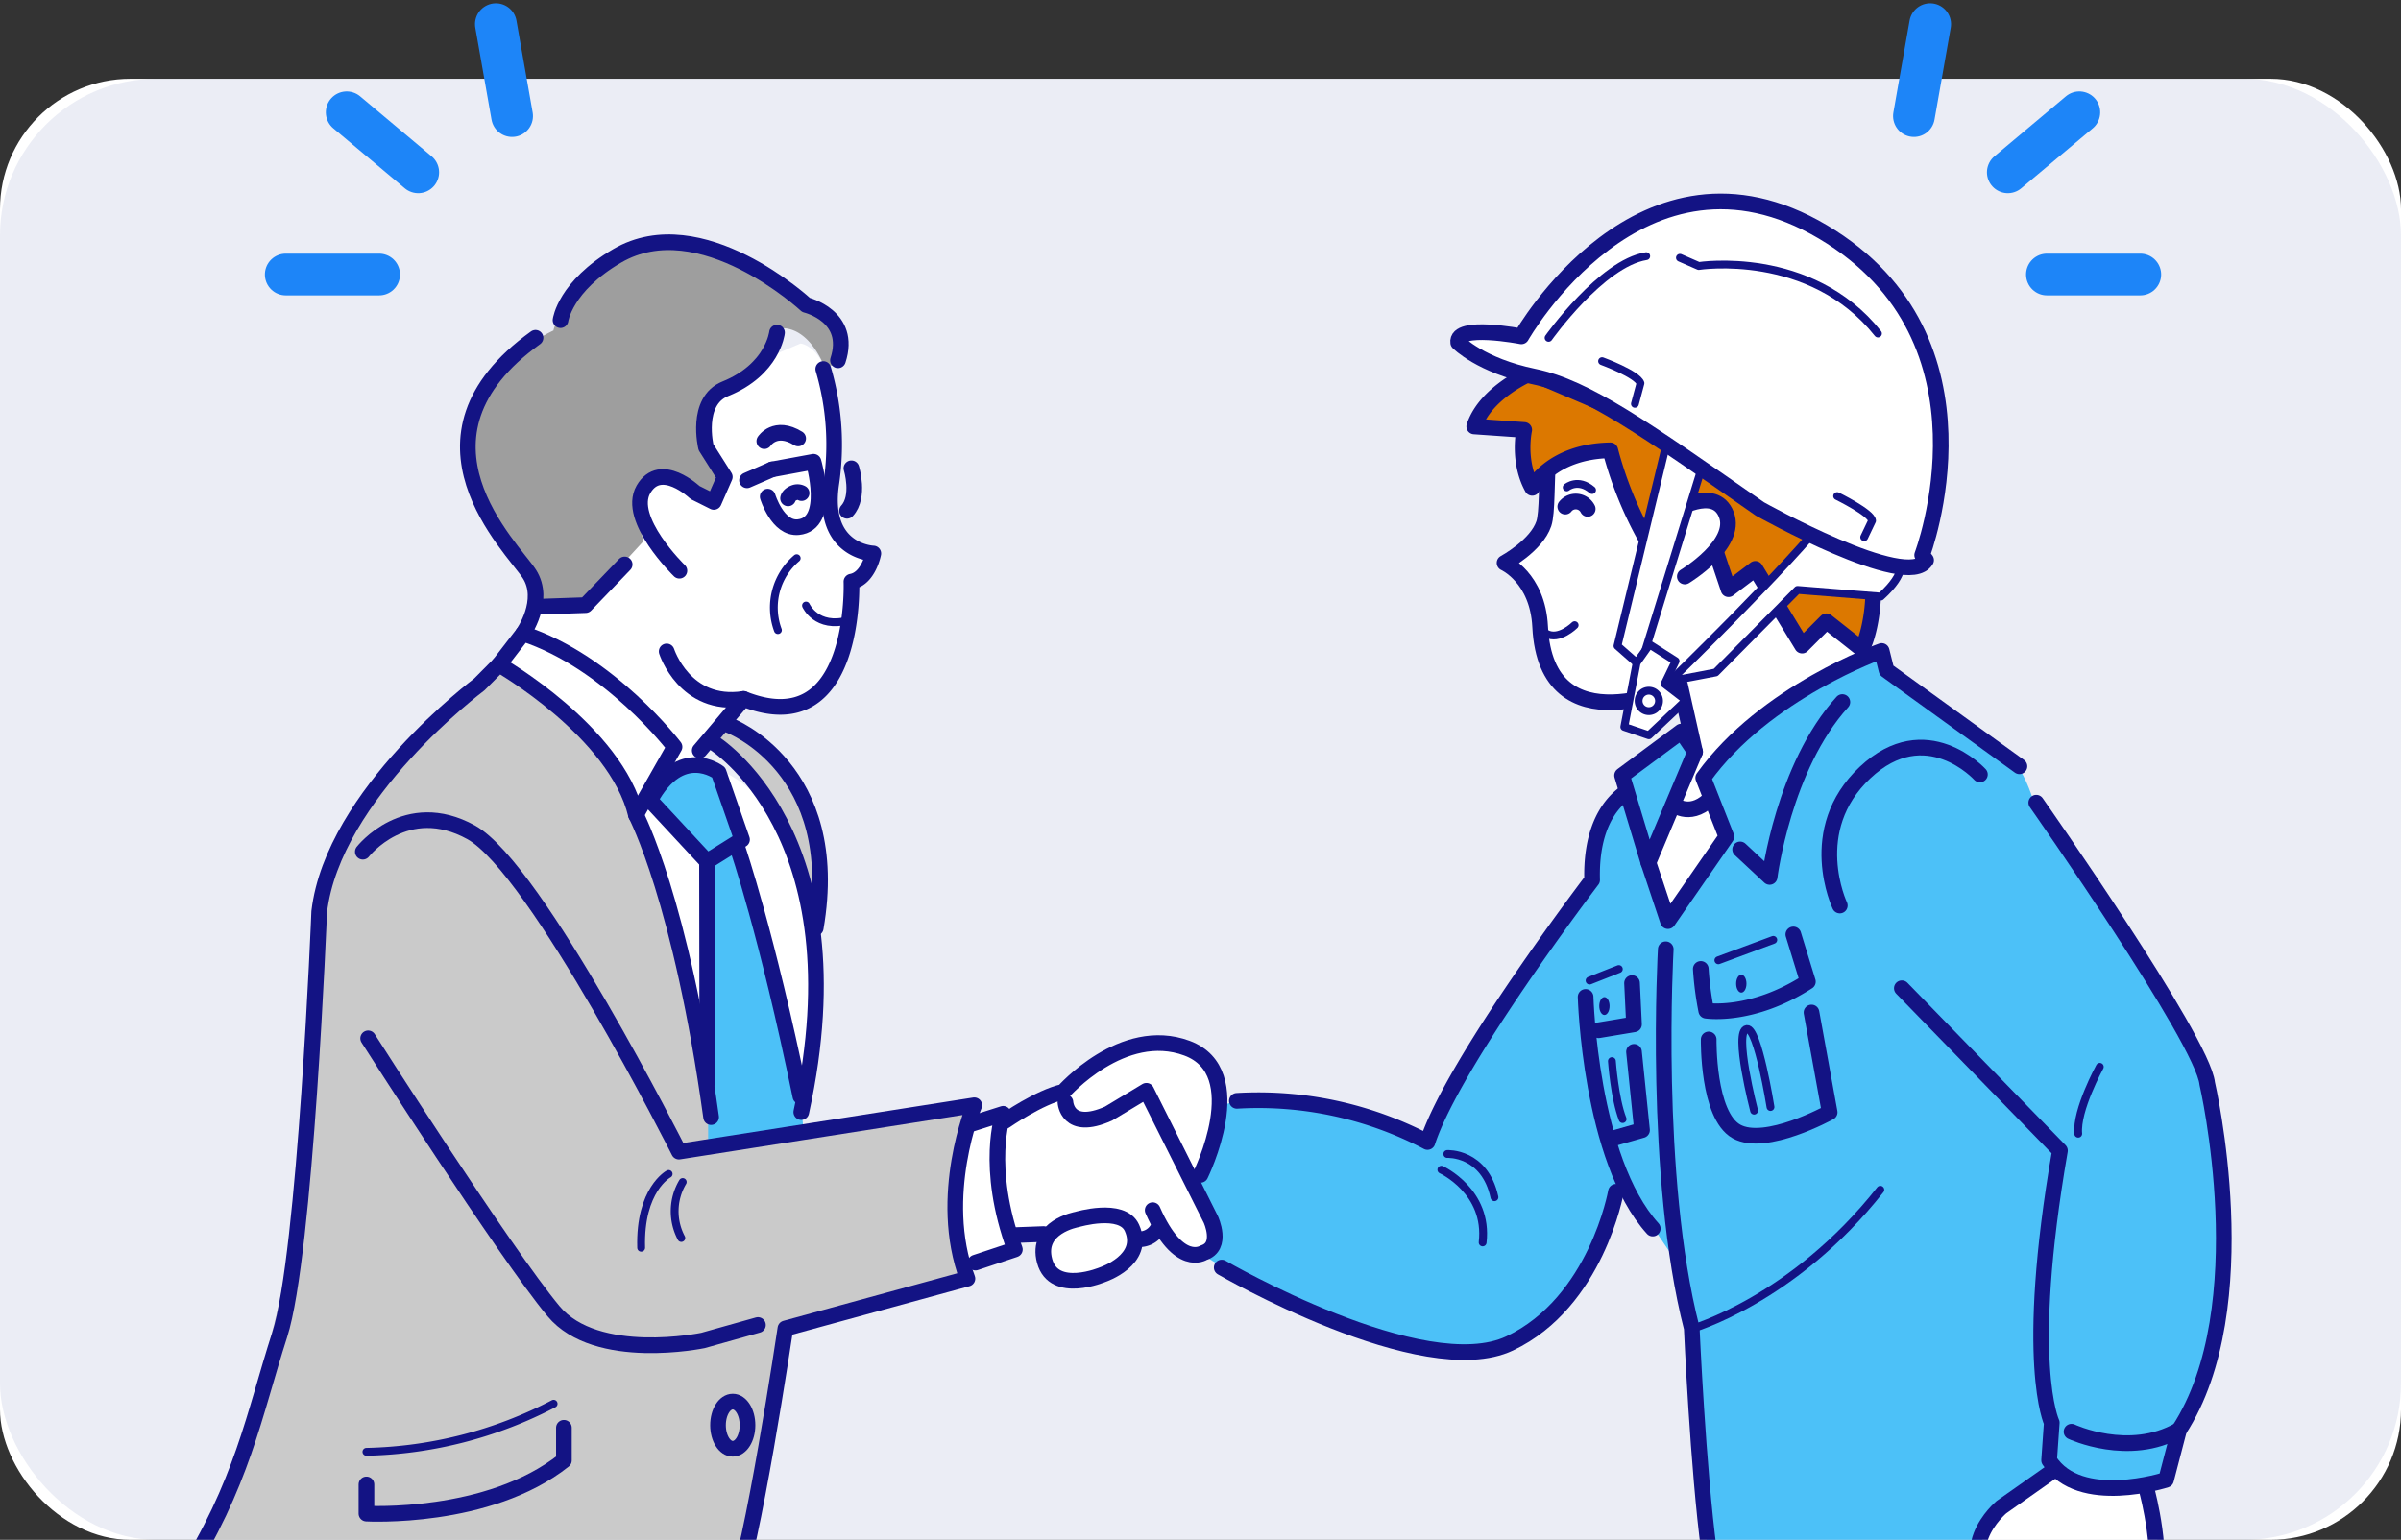 <svg xmlns="http://www.w3.org/2000/svg" xmlns:xlink="http://www.w3.org/1999/xlink" width="460" height="295.102" viewBox="0 0 460 295.102">
  <rect x="0" y="0" width="460" height="295.102" fill="#333333" stroke="none"/>
  <defs>
    <clipPath id="clip-path">
      <rect id="長方形_4266" data-name="長方形 4266" width="460" height="280" rx="25" transform="translate(100 2806)" fill="#89b7ff" opacity="0.25"/>
    </clipPath>
    <clipPath id="clip-path-2">
      <rect id="長方形_4269" data-name="長方形 4269" width="394.551" height="281.094" fill="none"/>
    </clipPath>
  </defs>
  <g id="イラスト" transform="translate(-100 -2790.898)">
    <rect id="長方形_4271" data-name="長方形 4271" width="460" height="280" rx="25" transform="translate(100 2806)" fill="#fff"/>
    <rect id="長方形_4126" data-name="長方形 4126" width="460" height="280" rx="30" transform="translate(100 2806)" fill="#344d9f" opacity="0.1"/>
    <g id="グループ_9615" data-name="グループ 9615" transform="translate(478.245 2788.439) rotate(50)">
      <path id="パス_20932" data-name="パス 20932" d="M1855.069-11857.727v17.883" transform="translate(-1823.757 11857.727)" fill="none" stroke="#1d85f8" stroke-linecap="round" stroke-width="8"/>
      <path id="パス_20933" data-name="パス 20933" d="M0,0V17.883" transform="translate(62.625 11.033) rotate(40)" fill="none" stroke="#1d85f8" stroke-linecap="round" stroke-width="8"/>
      <path id="パス_20934" data-name="パス 20934" d="M0,17.882V0" transform="translate(11.495 24.733) rotate(140)" fill="none" stroke="#1d85f8" stroke-linecap="round" stroke-width="8"/>
    </g>
    <g id="グループ_9659" data-name="グループ 9659" transform="translate(205.5 2804.338) rotate(130)">
      <path id="パス_20932-2" data-name="パス 20932" d="M0,17.883V0" transform="translate(31.312 6.851)" fill="none" stroke="#1d85f8" stroke-linecap="round" stroke-width="8"/>
      <path id="パス_20933-2" data-name="パス 20933" d="M0,17.883V0" transform="translate(51.13 0.002) rotate(-40)" fill="none" stroke="#1d85f8" stroke-linecap="round" stroke-width="8"/>
      <path id="パス_20934-2" data-name="パス 20934" d="M0,0V17.882" transform="translate(0 13.699) rotate(-140)" fill="none" stroke="#1d85f8" stroke-linecap="round" stroke-width="8"/>
    </g>
    <g id="マスクグループ_324" data-name="マスクグループ 324" clip-path="url(#clip-path)">
      <g id="グループ_9665" data-name="グループ 9665" transform="translate(133 2828)">
        <g id="グループ_9664" data-name="グループ 9664" clip-path="url(#clip-path-2)">
          <path id="パス_21855" data-name="パス 21855" d="M105.424,101.794s9.527.5,17.347,17.926c0,0,2.325,15.068-.633,19.406,0,0-3.446-24.346-20.066-34.768Z" fill="#cacaca"/>
          <path id="パス_21856" data-name="パス 21856" d="M361.343,245.369s-24.194,8.4-10.6,23.595l1.4.6,1,8.4s2,2.8,7.2-1c0,0,7,3.4,8.4-4.2,0,0,10.6,6.6,11.8-13.8l-3.2-15Z" fill="#fff"/>
          <path id="パス_21857" data-name="パス 21857" d="M268.651,33.877c-6.817,6.346-4.466,25.151-5.876,29.382s-7.522,7.521-7.522,7.521S261.6,73.6,262.07,83c1.182,23.644,26.816,11.221,26.816,11.221l2.868,12.766L287.17,119.4l15.9,8.185,25.356-36.23-5.478-10.075L296.057,28.666Z" fill="#fff"/>
          <path id="パス_21858" data-name="パス 21858" d="M286.021,117.642s7.289,3.412,8.27-.71l3.222,5.584-10.485,15.812-5.005-10.992Z" fill="#fff"/>
          <path id="パス_21859" data-name="パス 21859" d="M200.576,174.97l-9.269,24.471s34.806,24.025,55.135,22.793c0,0,20.636,3.542,31.417-32.8l9.856,14.63,3.234,13.553s2.31,46.2,4.928,50.051l50.9-2.454S342,253.253,360.172,245.122c0,0,11.639,6.537,22.321.8l1.435-7.493S402.1,210.843,388.074,167c0,0-.479-8.45-31.728-51.338,0,0-1.754-5.421-3.667-6.7s-24.235-17.378-24.235-17.378l-.956-4.146S300.8,98.125,293.939,112.155l3.575,10.36-11.161,16.263L279.5,115.341s-6.7.8-7.812,16.1c0,0-23.916,30.93-31.09,49.744,0,0-28.7-11.161-40.019-6.218" fill="#4cc1f8"/>
          <path id="パス_21860" data-name="パス 21860" d="M150.883,206.156l9.55-3.617.578-3.473,5.5.579,18.086,1.013,4.63-2.315s4.775,6.945,8.1,5.064c0,0,5.5-2.026-2.17-13.312,0,0,8.247-8.826,4.919-20.691,0,0-2.6-12.588-23.15-2.6l-6.078,5.064L160,177.218l-7.814,1.591s-6.222,16.784-1.3,27.347" fill="#fff"/>
          <path id="パス_21861" data-name="パス 21861" d="M120.232,175.684S130.4,119.35,103.54,109.961l-3.39-1.565,9.389-11.476s15.648,6.781,19.3-12.519l1.486-9.667s4.073-1.659,3.771-5.882c0,0-9.352,0-7.692-19.76s-6.034-20.363-6.034-20.363L73.008,48.941,69.991,79.41l-7.24,11.011,33.335,95.932Z" fill="#fff"/>
          <path id="パス_21862" data-name="パス 21862" d="M116,25.849A107.852,107.852,0,0,1,106.837,37.7c-8.868,2.608-1.47,16.185-1.47,16.185L103.8,59.1l-3.912-3.129c-13.562-6-9.649,10.693-9.649,10.693L78.5,79.446l-8.345.261c1.043-3.912-2.87-9.128-2.87-9.128A28.24,28.24,0,0,1,56.335,49.453C56.6,33.544,73.026,26.242,73.026,26.242c1.044-4.434,7.3-10.172,7.3-10.172C103.28.161,121.8,21.547,121.8,21.547s6.918,2.284,7.3,6c.7,6.8-4.329,5.274-4.329,5.274S121.84,25.053,116,25.849" fill="#9e9e9e"/>
          <path id="パス_21863" data-name="パス 21863" d="M62.072,90.792S50.857,102.007,43.815,108c0,0-16.17,14.605-15.909,34.166,0,0,2.869,69.766-27.906,126.492H106.148s7.3-19.17,11.737-51.771l33.383-8.346s-3.912-21.125,2.347-34.165l-34.659,5.738-15.416-9.65s-6.781-37.035-16.691-54.509c0,0-5.216-16.953-24.777-25.168" fill="#cacaca"/>
          <path id="パス_21864" data-name="パス 21864" d="M102.5,127.771l6.3-2.451,11.73,49.9.439,4.5-18.3,2.676v-9.454Z" fill="#4cc1f8"/>
          <path id="パス_21865" data-name="パス 21865" d="M113.432,47.445s2.075-3.243,6.485-.519" fill="none" stroke="#131384" stroke-linecap="round" stroke-linejoin="round" stroke-width="3"/>
          <path id="パス_21866" data-name="パス 21866" d="M1.839,265.541c11.59-18.216,13.783-31.4,18.745-46.837s7.57-81.059,7.57-81.059C30.822,114.963,58.841,94.06,58.841,94.06L62.6,90.272s22.4,12.8,26.239,28.8c0,0,8.639,16.319,14.4,57.916" fill="none" stroke="#131384" stroke-linecap="round" stroke-linejoin="round" stroke-width="3"/>
          <path id="パス_21867" data-name="パス 21867" d="M36.513,126.131s8.258-10.625,20.76-3.716S97.079,183.6,97.079,183.6l56.584-8.882s-7.238,17.436-1.316,33.227l-34.872,9.54s-6.579,44.083-9.869,50" fill="none" stroke="#131384" stroke-linecap="round" stroke-linejoin="round" stroke-width="3"/>
          <path id="パス_21868" data-name="パス 21868" d="M37.534,161.892S63.68,202.939,73.063,214.2c8.225,9.87,28.621,5.593,28.621,5.593l10.528-2.961" fill="none" stroke="#131384" stroke-linecap="round" stroke-linejoin="round" stroke-width="3"/>
          <path id="パス_21869" data-name="パス 21869" d="M37.205,241.131a81.107,81.107,0,0,0,35.858-9.211" fill="none" stroke="#131384" stroke-linecap="round" stroke-linejoin="round" stroke-width="1.5"/>
          <path id="パス_21870" data-name="パス 21870" d="M37.205,247.381v5.593s23.357,1.316,37.832-10.2v-6.25" fill="none" stroke="#131384" stroke-linecap="round" stroke-linejoin="round" stroke-width="3"/>
          <path id="パス_21871" data-name="パス 21871" d="M95.105,187.881s-5.593,2.961-5.264,14.146" fill="none" stroke="#131384" stroke-linecap="round" stroke-linejoin="round" stroke-width="1.5"/>
          <path id="パス_21872" data-name="パス 21872" d="M97.8,189.429a10.945,10.945,0,0,0-.269,10.726" fill="none" stroke="#131384" stroke-linecap="round" stroke-linejoin="round" stroke-width="1.5"/>
          <path id="パス_21873" data-name="パス 21873" d="M103.534,105.133s28.711,17.226,16.982,70.894" fill="none" stroke="#131384" stroke-linecap="round" stroke-linejoin="round" stroke-width="3"/>
          <path id="パス_21874" data-name="パス 21874" d="M88.838,119.071l7.393-13.031S83.84,89.755,67.2,84.316l-4.6,5.957" fill="none" stroke="#131384" stroke-linecap="round" stroke-linejoin="round" stroke-width="3"/>
          <path id="パス_21875" data-name="パス 21875" d="M91.552,116.257l10.9,11.74,6.708-4.193-4.472-12.858s-7.268-5.591-13.138,5.311" fill="#4cc1f8"/>
          <path id="パス_21876" data-name="パス 21876" d="M91.552,116.257l10.9,11.74,6.708-4.193-4.472-12.858S97.422,105.355,91.552,116.257Z" fill="none" stroke="#131384" stroke-linecap="round" stroke-linejoin="round" stroke-width="3"/>
          <line id="線_107" data-name="線 107" x2="0.062" y2="42.323" transform="translate(102.454 127.997)" fill="none" stroke="#131384" stroke-linecap="round" stroke-linejoin="round" stroke-width="3"/>
          <path id="パス_21877" data-name="パス 21877" d="M108.324,125.482S113.915,141.7,120.344,173" fill="none" stroke="#131384" stroke-linecap="round" stroke-linejoin="round" stroke-width="3"/>
          <path id="パス_21878" data-name="パス 21878" d="M153.048,178.312l6.15-1.957s-3.634,10.063,2.236,26l-7.547,2.516" fill="none" stroke="#131384" stroke-linecap="round" stroke-linejoin="round" stroke-width="3"/>
          <path id="パス_21879" data-name="パス 21879" d="M159.58,177.709s6.568-4.578,11.146-5.573c0,0,11.344-12.937,23.684-8.359S197,188.059,197,188.059" fill="none" stroke="#131384" stroke-linecap="round" stroke-linejoin="round" stroke-width="3"/>
          <path id="パス_21880" data-name="パス 21880" d="M171.124,174.126s.275,5.737,8.252,2.191l7.26-4.373,12.352,24.672s2.389,5.175-1.393,6.369c0,0-4.777,3.185-9.753-8.16" fill="none" stroke="#131384" stroke-linecap="round" stroke-linejoin="round" stroke-width="3"/>
          <path id="パス_21881" data-name="パス 21881" d="M173.313,196.617s-7.961,1.393-6.17,7.961,11.146,2.588,11.146,2.588,8.359-2.787,5.573-8.957c-1.892-4.187-10.549-1.592-10.549-1.592" fill="#fff"/>
          <path id="パス_21882" data-name="パス 21882" d="M173.313,196.617s-7.961,1.393-6.17,7.961,11.146,2.588,11.146,2.588,8.359-2.787,5.573-8.957C181.97,194.022,173.313,196.617,173.313,196.617Z" fill="none" stroke="#131384" stroke-linecap="round" stroke-linejoin="round" stroke-width="3"/>
          <path id="パス_21883" data-name="パス 21883" d="M188.638,198.607a3.99,3.99,0,0,1-3.383,1.791" fill="none" stroke="#131384" stroke-linecap="round" stroke-linejoin="round" stroke-width="3"/>
          <line id="線_108" data-name="線 108" y1="0.199" x2="5.374" transform="translate(161.57 199.403)" fill="none" stroke="#131384" stroke-linecap="round" stroke-linejoin="round" stroke-width="3"/>
          <path id="パス_21884" data-name="パス 21884" d="M353.9,109.756,328.43,91.36l-.927-3.708s-22.357,7.813-34.19,24.323l4.441,11.268-11.2,16.184-3.735-11.2" fill="none" stroke="#131384" stroke-linecap="round" stroke-linejoin="round" stroke-width="3"/>
          <path id="パス_21885" data-name="パス 21885" d="M357.121,116.728s31.924,45.522,32.754,53.822c0,0,9.959,42.741-5.394,66.394l-2.49,9.544s-16.6,5.394-22.408-3.735l.507-7.2s-5.487-11.474,1.568-52.141l-30.293-31.122" fill="none" stroke="#131384" stroke-linecap="round" stroke-linejoin="round" stroke-width="3"/>
          <path id="パス_21886" data-name="パス 21886" d="M286.135,144.822s-2.49,43.571,4.98,72.619c0,0,1.205,27.041,3.319,42.741" fill="none" stroke="#131384" stroke-linecap="round" stroke-linejoin="round" stroke-width="3"/>
          <path id="パス_21887" data-name="パス 21887" d="M281.57,113.285s-9.959,2.075-9.544,18.258c0,0-26.558,34.857-31.537,50.211a69.586,69.586,0,0,0-36.517-7.884" fill="none" stroke="#131384" stroke-linecap="round" stroke-linejoin="round" stroke-width="3"/>
          <path id="パス_21888" data-name="パス 21888" d="M201.067,205.821s38.592,22.408,55.19,14.524S276.59,191.3,276.59,191.3" fill="none" stroke="#131384" stroke-linecap="round" stroke-linejoin="round" stroke-width="3"/>
          <path id="パス_21889" data-name="パス 21889" d="M270.781,153.951s.83,31.122,12.864,44.4" fill="none" stroke="#131384" stroke-linecap="round" stroke-linejoin="round" stroke-width="3"/>
          <path id="パス_21890" data-name="パス 21890" d="M287.436,116.934s3.066,2.83,6.949-.706" fill="none" stroke="#131384" stroke-linecap="round" stroke-linejoin="round" stroke-width="3"/>
          <path id="パス_21891" data-name="パス 21891" d="M319.482,136.442s-6.883-14.454,4.818-25.466,22.025.344,22.025.344" fill="none" stroke="#131384" stroke-linecap="round" stroke-linejoin="round" stroke-width="3"/>
          <path id="パス_21892" data-name="パス 21892" d="M363.876,237.274s11.012,5.162,20.6-.331" fill="none" stroke="#131384" stroke-linecap="round" stroke-linejoin="round" stroke-width="3"/>
          <path id="パス_21893" data-name="パス 21893" d="M359.746,245.189l-9.292,6.539s-10.659,8.951.784,16.874" fill="none" stroke="#131384" stroke-linecap="round" stroke-linejoin="round" stroke-width="3"/>
          <path id="パス_21894" data-name="パス 21894" d="M351.831,259.643l1.377,17.551s3.785,5.162,7.571.344c0,0,6.882,3.1,7.571-4.474,0,0,8.6,2.065,11.012-4.818s-.982-19.45-.982-19.45" fill="none" stroke="#131384" stroke-linecap="round" stroke-linejoin="round" stroke-width="3"/>
          <path id="パス_21895" data-name="パス 21895" d="M292.848,148.592a61.286,61.286,0,0,0,1.043,8s8.694,1.391,19.473-5.564l-2.782-9.041" fill="none" stroke="#131384" stroke-linecap="round" stroke-linejoin="round" stroke-width="3"/>
          <path id="パス_21896" data-name="パス 21896" d="M314.06,156.938l3.477,19.125s-12.3,6.8-17.86,3.673S294.36,162.1,294.36,162.1" fill="none" stroke="#131384" stroke-linecap="round" stroke-linejoin="round" stroke-width="3"/>
          <path id="パス_21897" data-name="パス 21897" d="M303.06,175.748s-3.987-15.345-1.38-15.652c2.1-.246,4.521,14.953,4.521,14.953" fill="none" stroke="#131384" stroke-linecap="round" stroke-linejoin="round" stroke-width="1.5"/>
          <line id="線_109" data-name="線 109" y1="3.908" x2="10.522" transform="translate(296.215 143.025)" fill="none" stroke="#131384" stroke-linecap="round" stroke-linejoin="round" stroke-width="1.5"/>
          <line id="線_110" data-name="線 110" y1="2.209" x2="5.604" transform="translate(271.54 148.611)" fill="none" stroke="#131384" stroke-linecap="round" stroke-linejoin="round" stroke-width="1.5"/>
          <path id="パス_21898" data-name="パス 21898" d="M301.6,151.411c0,.947-.442,1.714-.988,1.714s-.989-.767-.989-1.714.443-1.712.989-1.712.988.766.988,1.712" fill="#131384"/>
          <path id="パス_21899" data-name="パス 21899" d="M275.373,155.7c0,.946-.442,1.713-.988,1.713s-.989-.767-.989-1.713.443-1.713.989-1.713.988.767.988,1.713" fill="#131384"/>
          <path id="パス_21900" data-name="パス 21900" d="M124.729,33.625a51.142,51.142,0,0,1,1.5,22.17c-1.8,12.882,8.089,13.181,8.089,13.181s-.9,4.794-4.194,5.393c0,0,1.2,31.157-20.672,22.469l-8.389,9.887" fill="none" stroke="#131384" stroke-linecap="round" stroke-linejoin="round" stroke-width="3"/>
          <path id="パス_21901" data-name="パス 21901" d="M94.729,87.741s3.467,10.808,14.721,9.1" fill="none" stroke="#131384" stroke-linecap="round" stroke-linejoin="round" stroke-width="3"/>
          <path id="パス_21902" data-name="パス 21902" d="M97.166,72.272S86.98,62.386,90.275,56.693s9.887.6,9.887.6l3.6,1.8,2.1-4.793L102.259,48.6s-2.158-8.83,3.7-11.194c9.124-3.679,9.907-10.765,9.907-10.765" fill="none" stroke="#131384" stroke-linecap="round" stroke-linejoin="round" stroke-width="3"/>
          <path id="パス_21903" data-name="パス 21903" d="M67.2,84.316s4.5-6.351,1.205-11.444S42.941,46.807,69.6,27.634" fill="none" stroke="#131384" stroke-linecap="round" stroke-linejoin="round" stroke-width="3"/>
          <path id="パス_21904" data-name="パス 21904" d="M74.39,24.255s.836-6.477,10.864-12.327c16-9.333,36.179,9.414,36.179,9.414s8.9,2.119,6.113,10.611" fill="none" stroke="#131384" stroke-linecap="round" stroke-linejoin="round" stroke-width="3"/>
          <path id="パス_21905" data-name="パス 21905" d="M70.5,79.163l8.688-.3,7.49-7.789" fill="none" stroke="#131384" stroke-linecap="round" stroke-linejoin="round" stroke-width="3"/>
          <path id="パス_21906" data-name="パス 21906" d="M119.636,69.875a12.414,12.414,0,0,0-3.6,13.781" fill="none" stroke="#131384" stroke-linecap="round" stroke-linejoin="round" stroke-width="1.5"/>
          <path id="パス_21907" data-name="パス 21907" d="M121.421,78.946s2.013,4.512,8.1,2.83" fill="none" stroke="#131384" stroke-linecap="round" stroke-linejoin="round" stroke-width="1.5"/>
          <path id="パス_21908" data-name="パス 21908" d="M268.68,82.708s-2.995,3-5.451,1.61" fill="none" stroke="#131384" stroke-linecap="round" stroke-linejoin="round" stroke-width="1.5"/>
          <path id="パス_21909" data-name="パス 21909" d="M114.921,52.856l7.939-1.462s3.552,11.908-2.925,12.535c-3.956.383-5.85-5.85-5.85-5.85" fill="none" stroke="#131384" stroke-linecap="round" stroke-linejoin="round" stroke-width="3"/>
          <line id="線_111" data-name="線 111" y1="2.089" x2="4.805" transform="translate(110.116 52.857)" fill="none" stroke="#131384" stroke-linecap="round" stroke-linejoin="round" stroke-width="3"/>
          <path id="パス_21910" data-name="パス 21910" d="M130.12,52.647s1.671,5.432-.836,8.148" fill="none" stroke="#131384" stroke-linecap="round" stroke-linejoin="round" stroke-width="3"/>
          <path id="パス_21911" data-name="パス 21911" d="M117.983,58.41s.1-.7,1.259-1.108a1.685,1.685,0,0,1,1.332.1" fill="none" stroke="#131384" stroke-linecap="round" stroke-linejoin="round" stroke-width="3"/>
          <path id="パス_21912" data-name="パス 21912" d="M110.212,236.027c0,2.5-1.265,4.519-2.824,4.519s-2.825-2.023-2.825-4.519,1.265-4.519,2.825-4.519S110.212,233.531,110.212,236.027Z" fill="none" stroke="#131384" stroke-linecap="round" stroke-linejoin="round" stroke-width="3"/>
          <path id="パス_21913" data-name="パス 21913" d="M243.147,187.071s9.038,4.142,7.908,13.934" fill="none" stroke="#131384" stroke-linecap="round" stroke-linejoin="round" stroke-width="1.5"/>
          <path id="パス_21914" data-name="パス 21914" d="M244.277,184.058s7.155-.377,9.038,8.285" fill="none" stroke="#131384" stroke-linecap="round" stroke-linejoin="round" stroke-width="1.5"/>
          <path id="パス_21915" data-name="パス 21915" d="M300.388,125.687l5.649,5.272s2.636-21.089,13.934-33.516" fill="none" stroke="#131384" stroke-linecap="round" stroke-linejoin="round" stroke-width="3"/>
          <path id="パス_21916" data-name="パス 21916" d="M279.676,151.3l.377,7.908-6.779,1.13" fill="none" stroke="#131384" stroke-linecap="round" stroke-linejoin="round" stroke-width="3"/>
          <path id="パス_21917" data-name="パス 21917" d="M280.052,164.476l1.536,15.009-5.272,1.507" fill="none" stroke="#131384" stroke-linecap="round" stroke-linejoin="round" stroke-width="3"/>
          <path id="パス_21918" data-name="パス 21918" d="M275.817,166.256s.513,7.177,2.051,11.107" fill="none" stroke="#131384" stroke-linecap="round" stroke-linejoin="round" stroke-width="1.5"/>
          <path id="パス_21919" data-name="パス 21919" d="M369.292,167.349s-4.549,8.271-4.135,12.819" fill="none" stroke="#131384" stroke-linecap="round" stroke-linejoin="round" stroke-width="1.5"/>
          <path id="パス_21920" data-name="パス 21920" d="M282.815,128.223l-5.047-16.713,11.338-8.414,2.648,3.894Z" fill="#4cc1f8"/>
          <path id="パス_21921" data-name="パス 21921" d="M282.815,128.223l-5.047-16.713,11.338-8.414,2.648,3.894Z" fill="none" stroke="#131384" stroke-linecap="round" stroke-linejoin="round" stroke-width="3"/>
          <path id="パス_21922" data-name="パス 21922" d="M291.754,106.99l-2.868-12.765S263.252,106.648,262.07,83c-.471-9.4-6.817-12.222-6.817-12.222s6.111-3.291,7.522-7.523-.941-23.035,5.876-29.38" fill="none" stroke="#131384" stroke-linecap="round" stroke-linejoin="round" stroke-width="3"/>
          <path id="パス_21923" data-name="パス 21923" d="M267.163,56.305s2.171-1.788,4.853.511" fill="none" stroke="#131384" stroke-linecap="round" stroke-linejoin="round" stroke-width="1.5"/>
          <path id="パス_21924" data-name="パス 21924" d="M290.949,217.614s19.59-5.507,36.294-26.7" fill="none" stroke="#131384" stroke-linecap="round" stroke-linejoin="round" stroke-width="1.5"/>
          <path id="パス_21925" data-name="パス 21925" d="M320.152,50.05l-19.123,1.738-40.676-17.4s-8.682,3.562-10.908,10.24l9.572.668s-1.324,5.936,1.534,11.1c0,0,3.617-7,14.96-7.193a71.782,71.782,0,0,0,6.658,16.578,43.573,43.573,0,0,0,11.388-3.65l4.6,13.682,5.142-3.892,8.962,14.7,4.66-4.66,6.811,5.377c2.15-4.66,2.15-10.754,2.15-10.754,6.094-19.715-5.735-26.526-5.735-26.526" fill="#dc7800"/>
          <path id="パス_21926" data-name="パス 21926" d="M320.152,50.05l-19.123,1.738-40.676-17.4s-8.682,3.562-10.908,10.24l9.572.668s-1.324,5.936,1.534,11.1c0,0,3.617-7,14.96-7.193a71.782,71.782,0,0,0,6.658,16.578,43.573,43.573,0,0,0,11.388-3.65l4.6,13.682,5.142-3.892,8.962,14.7,4.66-4.66,6.811,5.377c2.15-4.66,2.15-10.754,2.15-10.754C331.981,56.861,320.152,50.05,320.152,50.05Z" fill="none" stroke="#131384" stroke-linecap="round" stroke-linejoin="round" stroke-width="3"/>
          <path id="パス_21927" data-name="パス 21927" d="M266.885,59.99a2.559,2.559,0,0,1,4.3.439" fill="none" stroke="#131384" stroke-linecap="round" stroke-linejoin="round" stroke-width="3"/>
          <path id="パス_21928" data-name="パス 21928" d="M287.505,60.942s8.016-5.14,10.239.575-7.957,11.862-7.957,11.862" fill="#fff"/>
          <path id="パス_21929" data-name="パス 21929" d="M287.505,60.942s8.016-5.14,10.239.575-7.957,11.862-7.957,11.862" fill="none" stroke="#131384" stroke-linecap="round" stroke-linejoin="round" stroke-width="3"/>
          <path id="パス_21930" data-name="パス 21930" d="M286.288,47.833l-9.4,38.851,3.665,3.224,1.54-1.93,11.956-38.75Z" fill="#fff"/>
          <path id="パス_21931" data-name="パス 21931" d="M286.288,47.833l-9.4,38.851,3.665,3.224,1.54-1.93,11.956-38.75Z" fill="none" stroke="#131384" stroke-linecap="round" stroke-linejoin="round" stroke-width="1.5"/>
          <path id="パス_21932" data-name="パス 21932" d="M286.924,93.45s22.4-21.664,31.157-32.829l5.495-.195-3.591,6.6s8.751,3.556,10.933,3.392c0,0,1.631,2.09-3.584,6.811l-15.949-1.277L295.7,91.771Z" fill="#fff"/>
          <path id="パス_21933" data-name="パス 21933" d="M286.924,93.45s22.4-21.664,31.157-32.829l5.495-.195-3.591,6.6s8.751,3.556,10.933,3.392c0,0,1.631,2.09-3.584,6.811l-15.949-1.277L295.7,91.771Z" fill="none" stroke="#131384" stroke-linecap="round" stroke-linejoin="round" stroke-width="1.5"/>
          <path id="パス_21934" data-name="パス 21934" d="M283.034,86.41l4.987,3.178-2.11,4.372L290,97.1l-7.105,6.712-4.7-1.6,2.363-12.306Z" fill="#fff"/>
          <path id="パス_21935" data-name="パス 21935" d="M283.034,86.41l4.987,3.178-2.11,4.372L290,97.1l-7.105,6.712-4.7-1.6,2.363-12.306Z" fill="none" stroke="#131384" stroke-linecap="round" stroke-linejoin="round" stroke-width="1.5"/>
          <path id="パス_21936" data-name="パス 21936" d="M284.818,96.886a1.957,1.957,0,1,1-2.267-1.587A1.957,1.957,0,0,1,284.818,96.886Z" fill="none" stroke="#131384" stroke-linecap="round" stroke-linejoin="round" stroke-width="1.5"/>
          <path id="パス_21937" data-name="パス 21937" d="M258.473,27.36s-12.636-2.453-12.1,1.19c0,0,4.329,4.419,14.488,6.511s21.352,10.085,43.321,25.382c0,0,28.306,15.85,31.834,9.8l-.758-.966s15.77-41.3-19.01-61.934S258.473,27.36,258.473,27.36" fill="#fff"/>
          <path id="パス_21938" data-name="パス 21938" d="M258.473,27.36s-12.636-2.453-12.1,1.19c0,0,4.329,4.419,14.488,6.511s21.352,10.085,43.321,25.382c0,0,28.306,15.85,31.834,9.8l-.758-.966s15.77-41.3-19.01-61.934S258.473,27.36,258.473,27.36Z" fill="none" stroke="#131384" stroke-linecap="round" stroke-linejoin="round" stroke-width="3"/>
          <path id="パス_21939" data-name="パス 21939" d="M263.686,27.644s10.131-14.288,18.706-15.655" fill="none" stroke="#131384" stroke-linecap="round" stroke-linejoin="round" stroke-width="1.5"/>
          <path id="パス_21940" data-name="パス 21940" d="M288.851,12.3l3.606,1.576s21.395-3.337,34.331,12.943" fill="none" stroke="#131384" stroke-linecap="round" stroke-linejoin="round" stroke-width="1.5"/>
          <path id="パス_21941" data-name="パス 21941" d="M273.937,32.116s6.76,2.474,7.352,4.224l-1.06,3.957" fill="none" stroke="#131384" stroke-linecap="round" stroke-linejoin="round" stroke-width="1.5"/>
          <path id="パス_21942" data-name="パス 21942" d="M318.973,57.97s6.562,3.216,6.692,4.709l-1.513,3.174" fill="none" stroke="#131384" stroke-linecap="round" stroke-linejoin="round" stroke-width="1.5"/>
          <path id="パス_21943" data-name="パス 21943" d="M106.749,101.917s21.83,8.2,16.537,38.817" fill="none" stroke="#131384" stroke-linecap="round" stroke-linejoin="round" stroke-width="3"/>
        </g>
      </g>
    </g>
  </g>
</svg>
